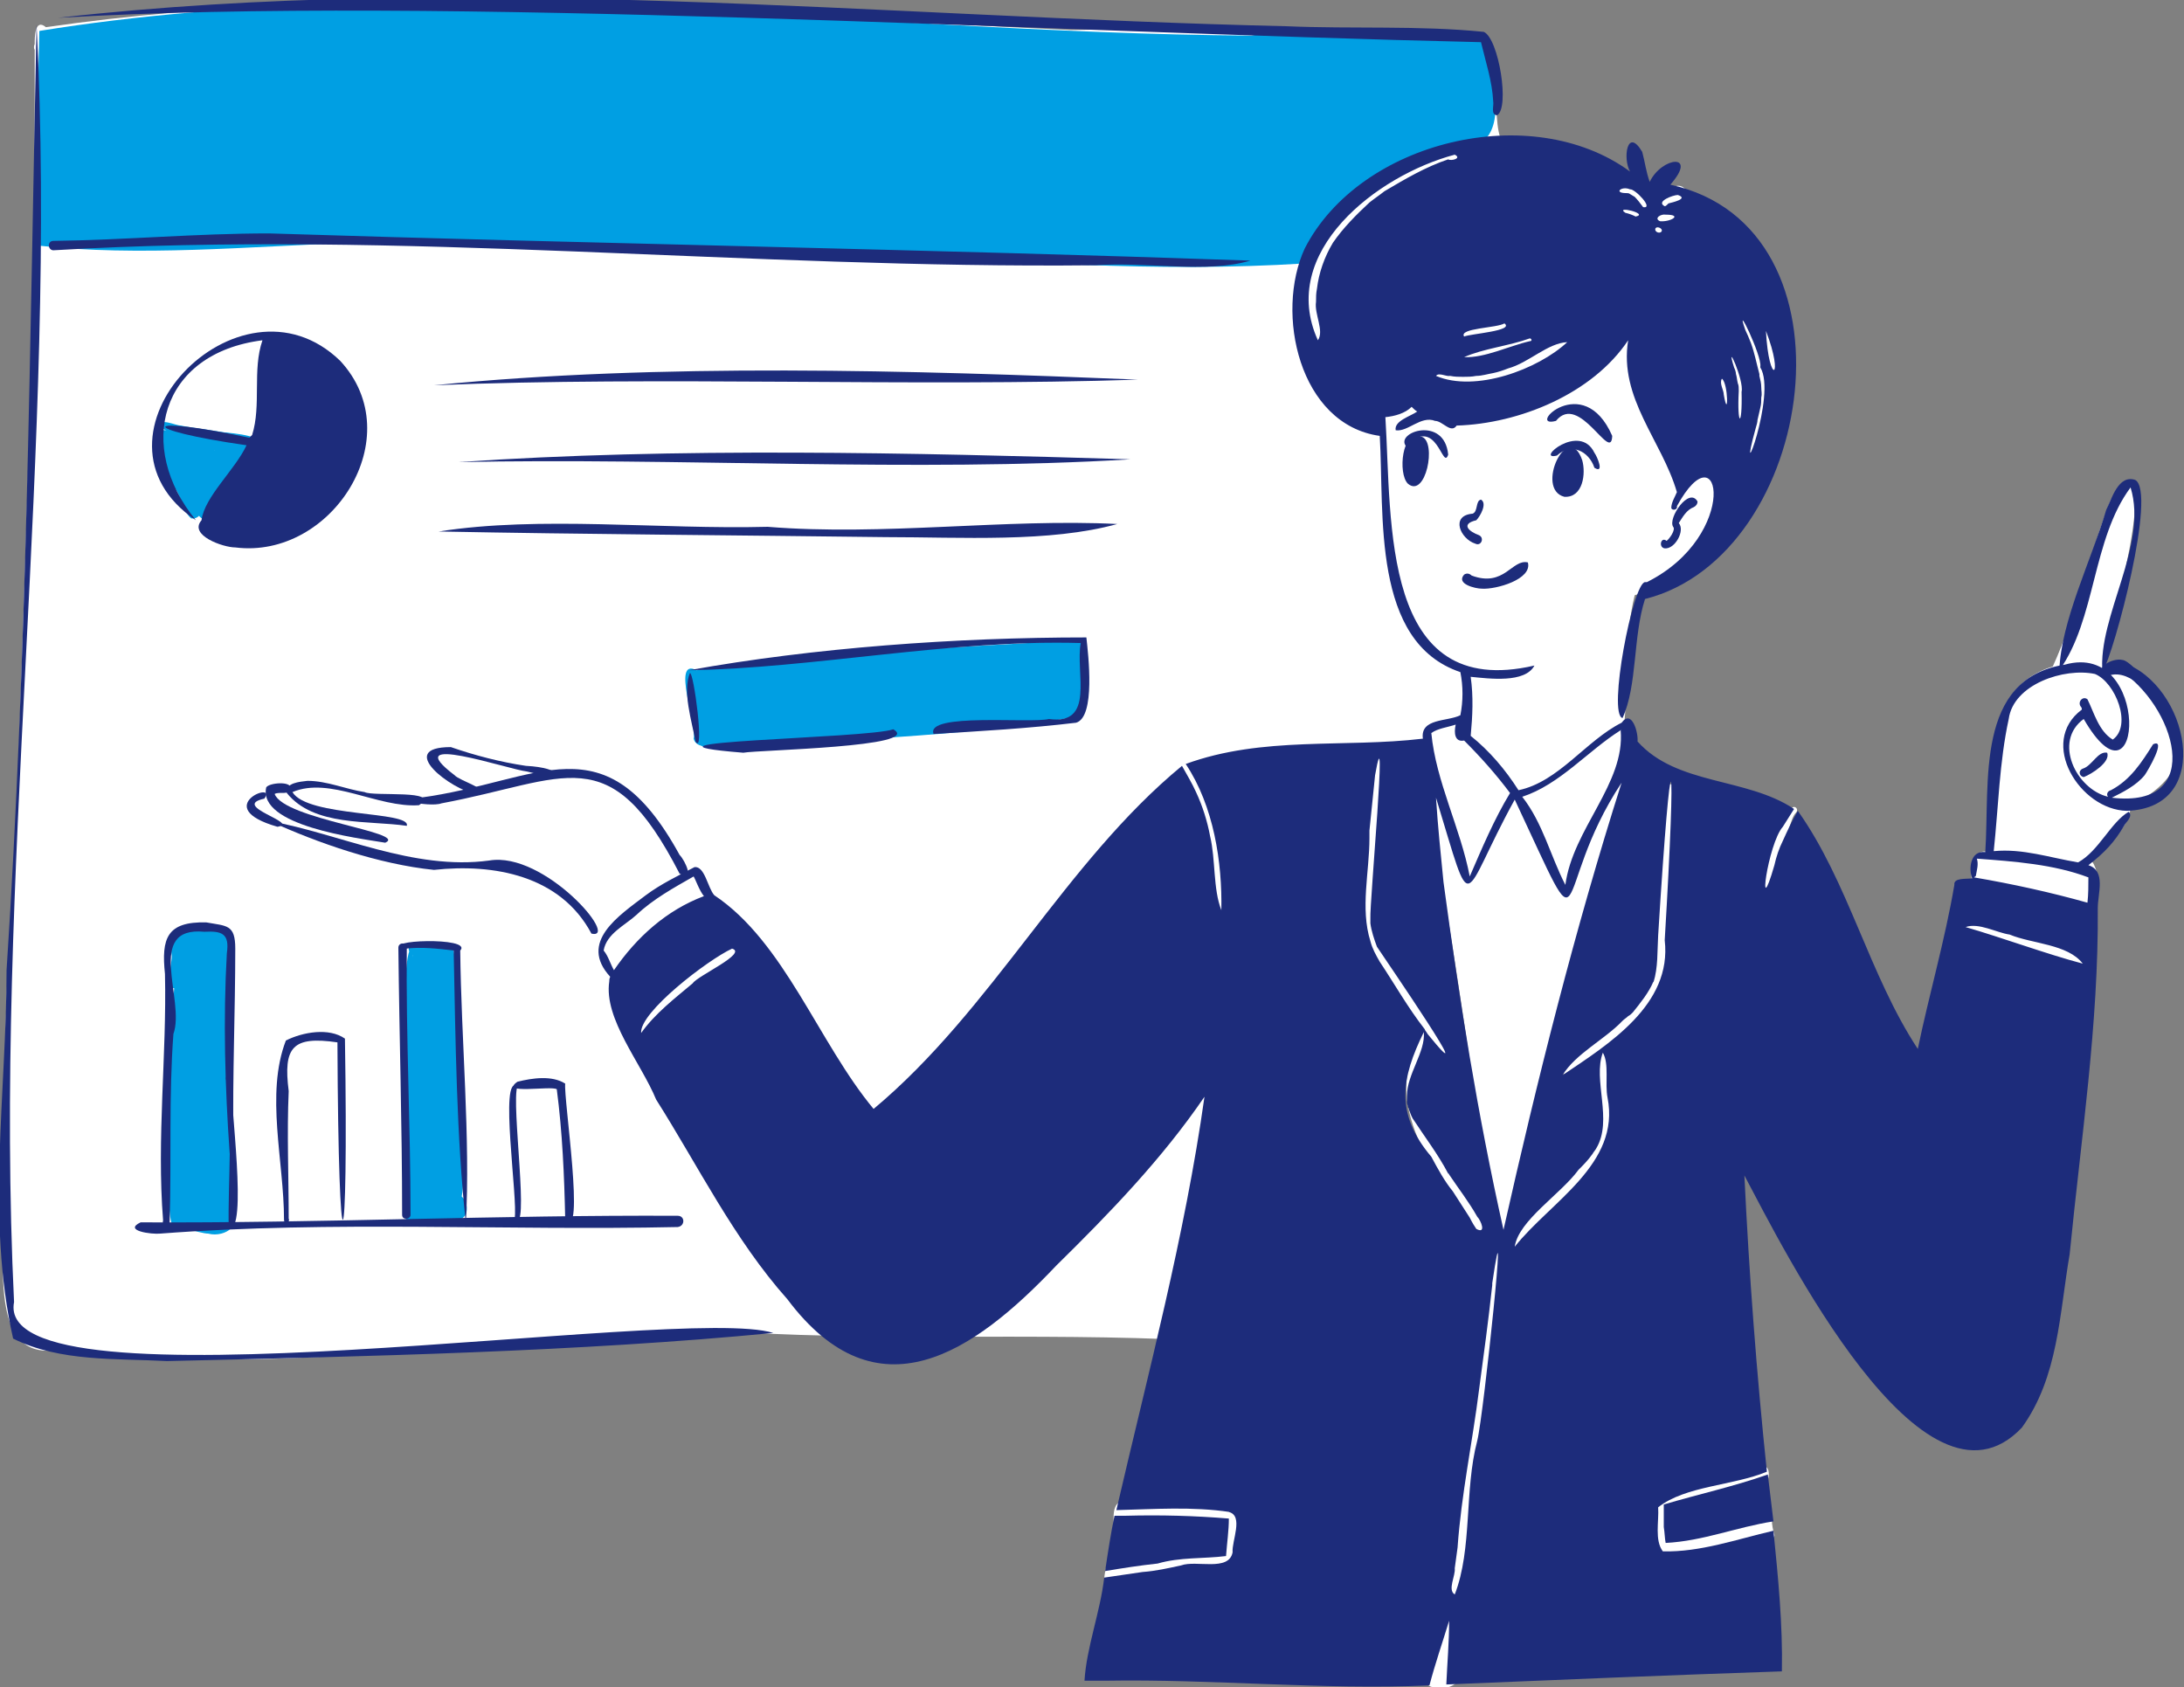<svg xmlns="http://www.w3.org/2000/svg" xmlns:xlink="http://www.w3.org/1999/xlink" id="Layer_1" x="0px" y="0px" viewBox="0 0 233 180" style="enable-background:new 0 0 233 180;" xml:space="preserve"><rect x="0" y="0" width="233" height="180" fill="#808080" stroke="none"/><style type="text/css">	.st0{fill:#FFFFFF;}	.st1{fill:#009FE3;}	.st2{fill:#1D2C7B;}</style><g>	<g>		<path class="st0" d="M230.6,75.3c3.5,4.9,1.6,8.1-3.3,10.7c-0.1,2.7-2.8,3.8-4.3,5.7c1.2,1,1.4,6.1-1,5.2    c-3.3-1.2-7.1-1.6-10.6-2.7c-1.5,2.2-1.6-4.1,0.7-3.3c0.8-6.8-1.5-17.2,6.9-19.8c2.6-5.7,3.9-12,6.2-17.8    c6.1-7.5-0.5,15.6-0.9,17.5C227.2,71.3,229,73,230.6,75.3L230.6,75.3z"></path>		<path class="st0" d="M185,31.5c6,11.7,2.5,27.7-10.6,32c-1.1,4.4-0.7,9.1-1.1,13.6c0,1.8,1.2,3.2,1.5,4.9c0.1,1,1,3.4-0.2,3.8    c-0.8,0.2-1.2-0.7-1.4-1.3c-18.2,58.1-8.7,70.9-20.8,1c-0.5,0.7-1.2,1.3-1.7,2c-2.2,17.6,0.3,37.2-7.7,53.4    c-4.1,2.8-10.4,1.7-15.3,2.1c-17.4-0.9-34.8,0.2-52.1-1.1c-22.7,0.3-45.9,5.4-68.5,1.9c-9.4,2.5-6-11.5-6.9-17    c0.4-11.4,0.2-22.8,1.4-34.1c0.9-29,2.2-58.2,2.1-87.4c-0.1-0.1-0.1-0.4,0-0.6c0-0.7,0-2.8,1.2-1.8c35.8-5.2,73.2-1.3,109.3,0.3    c14.4-0.3,28.7,1,43,1.3c3.6-0.5,1.6,8.3,3.1,10.7C169,20.1,180.5,21.1,185,31.5L185,31.5z"></path>		<path class="st0" d="M153.5,180c-1.7,0.3-2.5-1.9-0.7-2.4c2.5-14.5,3.3-29.4,6.1-43.8c-0.1-0.8,1.1-1.1,1.4-0.3    c-0.7,12.8-2.1,26.1-4.5,38.4c-0.7,1.8-0.4,3.9-0.8,5.7C157.2,178.2,155.1,180.5,153.5,180L153.5,180z"></path>		<path class="st0" d="M187.1,161.5c-0.1,0.4-0.1,0.7-0.2,1.1c0.1,0,0.2-0.1,0.3-0.1c0-0.6-0.1-1.2-0.1-1.7    C187.2,161,187.2,161.3,187.1,161.5L187.1,161.5z M178.9,163.8c1.7,0,3.3-0.5,5-0.5c-0.1-0.2-0.1-0.4-0.1-0.6    c-0.6,0.5-1.4-0.1-1.4-0.8c-0.2,0.7-1.1,1.4-1.7,0.7c-0.2,0.9-1.6,1.2-1.9,0.2c-0.2,0.4-0.4,1-1,1    C178.2,163.9,178.5,163.9,178.9,163.8L178.9,163.8z M175.8,167.1c-1.1-0.7-0.2-11.5,2.2-10.3c0.5-0.3,1.2-0.1,1.3,0.5    c0.3-0.4,0.9-0.4,1.3-0.1c0.1-1,1.5-1.9,1.9-0.6c0.3-0.2,0.8-0.3,1.2,0c0.1-0.5,0.4-0.9,0.9-1c0.2-0.6,0.9-0.9,1.4-0.6    c1.6-4.7,3.4,7.1,3,8.4c-2.6,3.1-7.8,2.5-11.5,2.5C177.9,166.9,176.7,167.7,175.8,167.1L175.8,167.1z"></path>		<path class="st0" d="M188,158c-0.2-0.2-0.2-0.6-0.2-0.8c-0.3-0.4,0.2-1,0.6-0.7C188.9,156.7,188.8,158.5,188,158z"></path>		<path class="st0" d="M188.4,163.8c0-0.5-0.1-1.5,0.3-1.8c0.4,0.3,0.4,1.2,0.6,1.7C189.4,164.2,188.6,164.3,188.4,163.8    L188.4,163.8z"></path>		<path class="st0" d="M119.9,170.4c0-0.3-0.1-0.7-0.1-1c-0.3,0-0.6-0.1-0.7-0.3c-2.6,1.4-0.5-3.5-0.4-4.5c0.5-1.4-0.6-4.1,1.1-4.5    c-0.2-1.2,1.1-2.5,1.8-1c0.1,1-0.1,2.1-0.3,3.1c0.1-1,1.6-5.3,1.9-2.2c0.2,0,0.4,0,0.5,0.2c0-1,1.2-1.5,1.3-0.3    c0.1-0.6,0.9-0.9,1.3-0.4c0.1-0.1,0.4-0.2,0.6-0.1c0.3-0.3,0.8-0.1,1,0.2c0.1-0.5,0.7-1.4,1.1-0.6c0.7-0.5,1.1,0.3,1,0.9    c0.7,0.7,0.1,2,0,2.8c-0.3,1.2-0.6,6.5-2.7,4.7c-0.1,0-0.1,0-0.2,0c-0.2,0.3-0.7,0.3-1,0.1c-0.2,0.1-0.4,0.1-0.6,0    c0,0.6-0.6,1.1-1.1,0.7c-0.3,0.5-1,0.4-1.3,0c-0.1,0.1-0.3,0.2-0.5,0.2c0,0.7-0.1,1.7-1,1.5C121.8,171.2,120.1,171.7,119.9,170.4z    "></path>		<path class="st0" d="M129.7,168.5c-0.9-2.2-0.3-5.3-0.1-7.8c-0.3-0.6,0.5-1.3,1-0.8c0.5-1,1.4,0.1,1,0.8c0,0,0.1,0,0.1,0.1    c1.8-0.3,0.6,3.3,0.9,4.4c-0.2,0.8,0.1,3.8-1.3,3c-0.4,0.5-1.1,0.1-1-0.5c-0.1,0-0.1,0-0.2-0.1C130.1,168,130.2,168.5,129.7,168.5    L129.7,168.5z"></path>		<path class="st0" d="M125,168.1c-2.8-2.3,4.9-4.4,6.3-5.5c-0.9-3.1-7.4-1.8-9.4-0.3c-2.2,1.5-0.4-4.1,0.4-1.6c0,0.1,0,0.1,0,0.2    c2.6-1.8,10-2.2,9.5,2.2c-1.7,1.8-4.5,2.2-6.2,3.9c2.3,0.1,4.2-1.8,6.3-2.6C135,165,125.8,168.9,125,168.1L125,168.1z"></path>		<path class="st0" d="M161.4,133.5c-1.1-0.7,0.1-1.7,0.6-2.4c7.6-8.7,8.5-6.1,8.6-18.7c-0.5-0.6,0.6-1.2,0.9-0.4    c0.2,3,0.2,6.2,0.4,9.2c0.2,4.2-4.8,6.1-7.1,8.9C163.6,131,163.1,134,161.4,133.5L161.4,133.5z"></path>		<path class="st0" d="M157.4,131.7c-4.1-6.6-10.4-13.7-5.7-21.5c0.6-0.6,1.4,0.4,0.7,0.9c-0.3,2.2-1.9,4.5-1.3,6.6    C150.9,119.7,163.1,134.2,157.4,131.7L157.4,131.7z"></path>		<path class="st0" d="M166.8,114.6c-0.7-0.7,0.7-1.2,1.1-1.7c2.1-1.8,4.1-3.7,6-5.6c0.7-0.9,3.4-3.1,3-0.5    C174.1,109.9,170.6,113.3,166.8,114.6z"></path>		<path class="st0" d="M171.2,111.4c-0.6-2.2,3.1-4.2,3.9-6.3c2.2-2.1,0.6-23.4,3.5-21.3c0,0,0,0,0,0c-0.7,8.5,2,19-4.3,25.9    C173.5,110.4,172.3,112.3,171.2,111.4z"></path>		<path class="st0" d="M154.2,113.4c-3.1-1.7-4.1-6.3-6.6-8.9c-3.8-5.9-2.9-5.8-2-12.3c0.9-3.7-0.4-8.9,1.4-12    c1.4,4.2-0.7,11.5-0.8,16.5c-0.6,4.9,4.5,7.9,6.3,12.1C153.7,109.2,156.2,113,154.2,113.4L154.2,113.4z"></path>		<path class="st0" d="M187.4,95.7c0.5-3,1.3-7.8,3.9-9.6c0.3-0.1,0.6,0.3,0.3,0.6C190.2,88,190,98.7,187.4,95.7z"></path>		<path class="st0" d="M221,103.6c-3.6-1.7-7.5-2.6-11.1-4.1c-2.3-2.9,10.9,0.8,11.7,2c2-0.6,2.8,2.5,0.5,2.1    C221.7,103.8,221.3,103.8,221,103.6z"></path>		<path class="st0" d="M176.4,26c-0.8-0.7,0-1.9,0.1-2.8c-0.5,0.9-1.5,2.9-2.4,1.3c-0.2,0-0.5-0.2-0.6-0.3c-2,0.5-0.8-2.5-1.1-3.5    c-0.8-0.7,0.2-1.9,1-1.1c0.4-0.8,1.5-0.5,1.6,0.3c0.5-0.1,1.1,0.3,1.2,0.8c0.5-0.7,1.4-1.1,2.1-0.4c0.6-1,1.9-0.3,1.7,0.8    c1.7,0.2-1.2,5.9-2.2,4.7C177.4,26.2,176.8,26.3,176.4,26L176.4,26z"></path>		<path class="st0" d="M160,38.3c-0.8,0.2-1.6,0.4-2.4,0.7c0.9-0.1,1.8-0.4,2.7-0.7l0,0c0.5-0.2,0.9-0.4,1.4-0.6    C161.1,38,160.6,38.2,160,38.3z M157.5,41c-1.4-0.2-2.4-0.1-3.7-0.1c-1.5-0.6-0.3-2.4,1-1.9c-0.5-1.3,1.5-1.7,2.3-2.3    c-1,0.8-4.7,2-3-0.5c1.3-0.6,3.9-3.2,5-2.1c2-1.3,6-0.9,2.8,1.6c1.6-0.2,6.3-3.3,6.7-0.8C171.3,38.1,159.8,41.5,157.5,41L157.5,41    z"></path>		<path class="st0" d="M185.1,46.5c-0.9-0.6-0.3-1.9-0.5-2.8c-2.3,4.3-2.5-8.5-0.7-5.7C185.5,30.6,189,48.6,185.1,46.5z"></path>		<path class="st0" d="M186.3,49.5c-0.3-0.2-0.4-0.5-0.4-0.8h0c1.3-4.8,2.3-10.8-0.9-14.7c0.5-1.1,2.5,0.6,2.8,1.3    c-0.7-1.2,0.2-2.8,1.4-1.5c1.4,1.2,0.7,3.3,1.2,4.9c1,0.6,0.2,2.9-0.9,2.7C189.8,43.2,188.7,50.5,186.3,49.5L186.3,49.5z"></path>		<path class="st0" d="M186.4,50c-1.3-0.5-0.4-2.3-0.7-3.4c-1,0.2-0.9-1.1-1.1-1.7c-0.4,0.1-0.8-0.1-1-0.5c-1.5-0.6-1-7.4,1-4.9    c-0.1-0.7-0.5-2.5,0.8-2c1,1.8,0.7,4.4,1.3,6.5c0.1-1.2,0.2-2.3,0.1-3.5c0,0,0,0.1,0,0.1c-0.2-1.9-0.3-3.9-1.3-5.7    c-0.7-0.2-0.3-1.3,0.4-0.9C188.8,36.6,190.1,48.6,186.4,50L186.4,50z"></path>		<path class="st1" d="M158.9,6.9c3.1,13-5.5,7.1-13.5,13.5c-2.4,1.4-4.9,3.2-5.4,6.2c-0.1,0.6-0.3,1.2-0.8,1.5    c-15.7,1-31.7-0.2-47.5-1.2c-17.8,1.2-36.1-0.9-54.1-1c-11,0.4-22.9,1.5-33.5,0.3C4,26.1,3.9,26,3.9,25.8C4,18.5,4,10.6,4.2,3.3    c42.2-6.8,86.4,0.2,129.3,0.5c7.6-1.5,15.5,0.3,23.2-0.1C158.8,3.3,158.6,5.5,158.9,6.9L158.9,6.9z"></path>		<path class="st1" d="M23,49.7c0.6-0.4,1.1-0.9,1.6-1.5c-0.6,0-1.2-0.1-1.7-0.2C23,48.6,23,49.2,23,49.7z M20.4,55.3    c-0.8-0.6-1-2.3-1.8-3.3c-0.8-1.3-4-6.4-0.8-6.1c1.5,0.2,11.7-0.3,10.1,2.2c-2.3,0.7-4,2.7-5.5,4.7C21.9,53.6,21.6,55.5,20.4,55.3    L20.4,55.3z"></path>		<path class="st1" d="M21.4,55.2c-0.8-0.6,0.4-1.9,0.7-2.6c-2.1,0.7-1.1-1.8,0-2.4c-3.2-0.5,0.8-2.5,2.1-2.5    c-2.4-0.6-5.3-0.9-7.2-2.2c0-1,1.7-0.1,2.3-0.1c2.1,0.5,13.5,1.4,6.5,3.3c0,0.2-0.2,0.3-0.4,0.4c0.3,0.2,0.2,0.7-0.1,0.9    c1.4,0.7-2.1,4.4-2.7,5.1C22.2,55.4,21.7,55.5,21.4,55.2L21.4,55.2z"></path>		<path class="st1" d="M18.6,131c-2-0.5,0.7-46.1,1.2-26.1c-0.5,8.1,0.1,16.3-0.3,24.4C19.4,130,19.6,131.1,18.6,131L18.6,131z"></path>		<path class="st1" d="M22.3,104.4c0.7,0.1,0.6,0.9,0.6,1.5c0.2-1.8,0.2-3.5,0.3-5.3c-1.1-0.5-2.6-0.1-3.6,0.5    c-0.2,0.6,0,1.4-0.2,2.1c0.6-0.4,1.2,0.3,1,0.9c0.4-0.7,1.5-0.4,1.4,0.5C22,104.4,22.2,104.4,22.3,104.4L22.3,104.4z M22.9,129.8    c-0.8-3.2-1.2-6.4-1.4-9.7c-0.5-0.4-0.5-1.2-0.6-1.8c0,0.4,0.2,1.1-0.4,1.2c-1-0.2-0.5-1.9-0.8-2.8c-2.2,0.3-0.2-9.4-0.6-11.4    c-1.9,0.8-0.6-2.6-0.8-3.5c-0.5-2.9,5.2-4.4,6.4-1.7c0.1,7.1-0.8,14.2-0.1,21.3C24.4,123,25.9,132.1,22.9,129.8z"></path>		<path class="st1" d="M22,107.9c0-0.8,0.1-1.7,0.1-2.5c-0.2,0.1-0.4,0-0.6-0.1c-0.2,0.2-0.4,0.2-0.6,0.1c-1,3.5-2-0.5-1.6-2.1    c0-1.2-0.5-5.6,1.6-3.5c0.4-0.1,0.8,0,0.9,0.3c0.4-0.1,0.7,0.1,0.9,0.4c1.9-2.9,1.5,2.6,1.3,3.7C24.1,105.6,23.9,111.1,22,107.9    L22,107.9z"></path>		<path class="st1" d="M22,101.5c-0.4-0.3-0.8-0.9-0.3-1.3c-0.3-1.4,1.5-1.6,1.8-0.3c1.4,0.7,0.6,2-0.7,1.3    C22.8,101.6,22.3,101.7,22,101.5L22,101.5z"></path>		<path class="st1" d="M22.2,131.6c-0.8,0-4.5-1-3.2-2.2c0.2-1.2-0.1-18,1.2-12.8c1.1-1.1,1.7,0.8,1.6,1.7c1.3,0.2,0.5,6.6,0.5,7.9    c0.8,0.7,0.7,2.1,1.5,2.9C26.3,130.4,24.1,132.1,22.2,131.6L22.2,131.6z"></path>		<path class="st1" d="M43.3,130.2c-1.4-35.1,2-41.2,1.4-1.2c0.7-0.2,1.5,0.4,2-0.2c0.5-0.5,1.4,0.3,1,0.9c-0.5,1.2-1.8,0.9-2.8,0.9    C44.3,130.7,43.6,130.8,43.3,130.2L43.3,130.2z"></path>		<path class="st1" d="M48,129.6c-1.6-0.7-0.8-3.4-1.2-4.9c-0.9,0.1-0.8-1.3-1-1.9c-2.1,5.9-3.5-22.2-0.6-16.2    c0.3-0.4,1-0.2,1.1,0.2c1.6-0.6,1,1.9,1.2,2.8c0-2.5-0.4-5-0.3-7.5c-1.1-0.5-3.2,0.7-3.6-0.8c0-0.4,0.4-0.7,0.8-0.7    c1.3,0.1,3.1-0.5,4,0.8c0.8,4.8,0.7,9.7,0.6,14.6C48.5,118.9,50.8,128.9,48,129.6L48,129.6z"></path>		<path class="st1" d="M46.6,111.5c-0.1-0.7-0.1-1.4,0-2.1c-0.5-0.1-0.7-0.5-0.7-1c-0.4,0-0.6-0.4-0.7-0.7c-1.9,0.6-1.1-2.4-1.2-3.4    c0.2-1-0.6-3.6,1.1-2.9c0.4-0.2,0.9-0.1,1.1,0.3c0.3-0.1,0.7,0,0.9,0.2C49.6,99.3,48.2,114.9,46.6,111.5L46.6,111.5z"></path>		<path class="st1" d="M47.1,113.4c0-3.8-0.3-8,0.7-11.6C49.1,100.6,48.9,117.6,47.1,113.4z"></path>		<path class="st1" d="M45.1,130.5c-1.4-1-0.6-5.2-0.7-6.9c-0.4-1.1,0.4-2.9,1.5-1.5c0.2-0.1,0.4-0.1,0.6,0.1c2-0.8,1.3,5.3,1.5,6.6    h0c-0.1,0.3-0.4,0.5-0.7,0.6c-0.2,0.6-0.9,1.1-1.4,0.6C45.8,130.3,45.5,130.6,45.1,130.5L45.1,130.5z"></path>		<path class="st1" d="M48.4,130.2c-0.8-0.2-1.6-0.3-2.4-0.7c-0.8-0.6,0.2-1.8,0.9-1.1c0.5,0.1,0.9,0.2,1.4,0.2    C48.9,125.5,51.3,130.2,48.4,130.2z"></path>		<path class="st1" d="M115.7,69.4c-0.4,1.7,1.1,6.9-1.1,7.1c-12.4,2.2-25.6,2.4-38.4,3.3c-0.7-0.1-2-0.1-2.2-1    c0.4-1.4-2.4-8.7,0.3-7.3c13.4-1.8,27-2.4,40.5-3.2c0.5-0.1,0.7,0.4,0.6,0.8C115.6,69.2,115.7,69.3,115.7,69.4L115.7,69.4z"></path>		<path class="st2" d="M181.1,53.5c0,0.3-0.2,0.5-0.4,0.6c-0.8,0.3-1.2,1.1-1.6,1.7c0.7,0.8-0.4,2.8-1.5,2.7    c-0.7-0.1-0.4-1.3,0.2-0.8c0.3-0.2,1-1.2,0.7-1.5C177.9,55.3,180.2,51.9,181.1,53.5z"></path>		<path class="st2" d="M172,46.5c-0.1,3-3.5-4.7-6-1.6C162.7,45.8,168.9,39.4,172,46.5L172,46.5z"></path>		<path class="st2" d="M170.1,48.3c0.3,0.4,1.1,2.3,0,1.6c-0.6-1.8-2.5-2.7-4-1.3C163.7,49.2,168.5,45,170.1,48.3L170.1,48.3z"></path>		<path class="st2" d="M168.8,49.1c0.4,1.4,0.1,4-1.9,3.9C163.7,52.2,167.3,44.7,168.8,49.1L168.8,49.1z"></path>		<path class="st2" d="M154.5,48.5c-0.6,1.8-1.2-4.3-4.5-0.9C148.8,46.1,154.1,44.3,154.5,48.5L154.5,48.5z"></path>		<path class="st2" d="M151.7,46.6c1.6,0.6,0.4,6.6-1.5,5c-1.1-1.1-0.6-5.8,1.3-5C151.6,46.6,151.7,46.6,151.7,46.6L151.7,46.6z"></path>		<path class="st2" d="M158,53.3c0.7,0.4-0.1,1.8-0.5,2.2c-1.7,0.4-0.8,1.2,0.3,1.6c0.6,0.3,0.2,1.2-0.4,0.9c-1.6-0.5-2.7-3-0.3-3.2    C157.7,54.6,157.4,53.4,158,53.3z"></path>		<path class="st2" d="M163,60c0.5,1.8-3.4,2.9-4.9,2.8c-0.7,0-2.8-0.5-1.9-1.5c0.3-0.2,0.6-0.1,0.8,0.1    C160.5,62.7,161.3,59.6,163,60L163,60z"></path>		<path class="st2" d="M224.8,80.3c0.4,1-1.7,2.3-2.5,2.6c-0.5-0.1-0.6-0.7-0.1-0.9C223.2,81.7,223.8,80.1,224.8,80.3L224.8,80.3z"></path>		<path class="st2" d="M179,20.8c-0.5,0-2.4,0.7-1.4,1.2c0.1,0,0.2-0.1,0.3-0.2l0.1-0.1h0C178.4,21.6,180.2,21.2,179,20.8z     M175.3,22.1c1.2,0.2-0.9-2-1.4-1.9c-0.9-0.4-1.8,0.4-0.4,0.4h0c0.1,0,0.3,0,0.4,0.1c0,0,0,0,0,0c0.2,0.1,0.3,0.2,0.5,0.3h0    C174.7,21.3,175,21.7,175.3,22.1L175.3,22.1z M174.5,23.1c1.5-0.3-2.3-1.2-1.1-0.4h0C173.8,22.8,174.1,22.9,174.5,23.1L174.5,23.1    L174.5,23.1L174.5,23.1z M177.7,22.9c-0.5-0.1-1.3,0.4-0.6,0.7C178.2,23.7,179.6,22.9,177.7,22.9L177.7,22.9z M176.6,24.4    c-0.1,0.4,0.6,0.6,0.7,0.2C177.3,24.3,176.7,24.1,176.6,24.4z M160.5,34.5c-0.8,0.5-4.9,0.5-4.3,1.4    C156.9,35.6,161.6,35.3,160.5,34.5L160.5,34.5z M155.2,16.5c-8.3,2.2-18.9,10.4-14.6,19.8c0.7-1-0.4-2.8-0.2-4.1v0    c0-0.5,0-0.9,0.1-1.4c0,0,0,0,0,0c0.2-1.7,0.8-3.4,1.7-4.9c0,0,0,0,0,0c1.1-1.6,2.5-3,3.9-4.3c0,0,0,0,0,0    c0.5-0.4,1.1-0.8,1.6-1.2h0c2.2-1.3,4.4-2.6,6.8-3.4h0c0,0,0,0,0,0h0C154.8,17.2,156,16.9,155.2,16.5L155.2,16.5z M163.2,36.1    c-2.2,0.8-5,1.1-7,2c2.2,0.1,4.8-1.2,7-1.7C163.5,36.4,163.4,36.1,163.2,36.1L163.2,36.1z M188.4,35.3    C188.7,41.2,190.4,40.5,188.4,35.3L188.4,35.3z M153.2,40.1c4.2,1.8,10.9-0.7,14-3.6c-2.1,0.1-4.1,2.2-6.3,2.8c0,0,0,0,0,0    c-0.5,0.2-1.1,0.4-1.6,0.5h0c-0.6,0.1-1.2,0.3-1.8,0.3h0c-0.5,0.1-1,0.1-1.4,0.1h0c-0.5,0-0.9,0-1.4-0.1h0    C154.3,40.2,153.5,39.7,153.2,40.1L153.2,40.1z M183.9,42.1c0.5,2.9,0.5-1.2-0.2-1.7C183.4,40.9,183.9,41.6,183.9,42.1L183.9,42.1    z M185.5,41.7c-0.2,3.8,0.4,4,0.3,0.1c0.3-1.2-1.8-5.8-0.8-2.6v0c0.1,0.2,0.2,0.5,0.2,0.7v0c0.1,0.3,0.1,0.6,0.2,1c0,0,0,0,0,0    C185.5,41.1,185.5,41.4,185.5,41.7L185.5,41.7z M187.3,45.7c-2.1,7.6,2.3-3.6,0.5-6.5v0c0,0,0,0,0-0.1c0,0,0,0,0,0    c0.2-1.1-2.8-7.3-1.6-3.9c0,0,0,0,0,0c0.2,0.4,0.4,0.9,0.6,1.4c0,0,0,0,0,0c0.4,1.1,0.6,2.2,0.9,3.3v0c0,0.1,0,0.1,0,0.2v0    c0.1,0.4,0.2,0.8,0.2,1.2v0c0,0.4,0.1,0.7,0,1.1v0c0,0.4,0,0.7-0.1,1.1c0,0,0,0,0,0c-0.1,0.4-0.2,0.9-0.3,1.3v0    C187.5,45,187.4,45.4,187.3,45.7z M152.7,78.2c0.5,5.2,3.1,10.1,4.1,15.3c1.3-3,2.6-6.1,4.3-8.9c-1.5-2-3.1-3.8-4.9-5.6    c-1,0.2-1.1-0.8-0.9-1.7C154.4,77.6,153.4,77.7,152.7,78.2L152.7,78.2z M172.9,77.9c-3.5,2.2-6.5,5.8-10.5,7.1    c2.2,2.8,3,6.3,4.6,9.4C167.8,88.4,173.4,83.6,172.9,77.9C173,77.8,172.9,77.8,172.9,77.9L172.9,77.9z M210.8,93.4    c0,0.1-0.1,0.1-0.2,0.2c4.1,0.7,8.2,1.6,12.1,2.7c0.1-0.9,0.1-1.8,0.1-2.7c-3.7-1.4-7.9-1.7-11.9-2    C211.1,92.2,210.9,92.8,210.8,93.4L210.8,93.4z M209.7,98.9c3.8,1.1,8.7,2.9,12.5,3.9c-1.6-2.1-5.4-2.1-7.8-3.1c0,0,0,0,0,0    C213,99.5,211.1,98.4,209.7,98.9L209.7,98.9z M67.9,97.6c-1.2,1.1-3.2,2-3.5,3.8c0.5,0.6,0.7,1.4,1.1,2.1c2.4-3.5,5.6-6.4,9.6-7.9    c-0.5-0.6-0.9-1.8-1.1-2.1C71.9,94.7,69.7,95.9,67.9,97.6L67.9,97.6z M78.1,101.2c-2.6,1.2-9.9,6.8-9.7,9c1.5-2.1,3.6-3.7,5.5-5.3    c0,0,0,0,0,0C74.4,104.1,79.8,101.7,78.1,101.2L78.1,101.2z M152.3,110.3c6.1,7.5-4.4-7.8-5.4-9.3c0,0,0,0,0,0l0,0    c-0.3-0.8-0.6-1.7-0.7-2.5c0,0,0,0,0,0c0-0.2,0-0.3,0-0.5c0,0,0,0,0,0c-0.1-1.6,1.9-23.3,0.5-15.3c0,0,0,0,0,0    c-0.2,2-0.4,4-0.6,5.9v0c0,0.1,0,0.1,0,0.2v0c0,0.1,0,0.1,0,0.2v0c0,0.1,0,0.3,0,0.4c0,0,0,0,0,0c0,3.6-1,7.5,0.1,11c0,0,0,0,0,0    c0.2,0.8,0.6,1.5,1,2.2c0,0,0,0,0,0c1.6,2.4,3,4.9,4.8,7.2h0C152,109.9,152.2,110.1,152.3,110.3z M173.1,108.9    c-1.9,2-5,3.5-6.4,5.8c4.9-3.3,11.7-7.5,10.9-14.4v0c1.3-21.7,0.7-23.2-0.7-0.5v0c-0.1,1.7,0,3.4-0.5,5l0-0.1    c-0.5,1.2-1.4,2.3-2.2,3.3c0,0,0,0,0,0c-0.2,0.2-0.3,0.3-0.5,0.4c0,0,0,0,0,0C173.5,108.6,173.3,108.7,173.1,108.9L173.1,108.9z     M154,94.1c1.7,12.6,3.6,24.6,6.4,37.1c3.6-16,7.6-32,12.6-47.7c-7.8,11.8-3.1,19.5-11.4,1.8c-5.9,10.7-4.3,13.2-8.4-0.2    C153.4,88.2,153.7,91.1,154,94.1L154,94.1z M157.5,131.1c1.1,0.6,0.5-0.9,0.1-1.3h0c0,0,0,0,0,0c0,0,0,0,0,0c-0.9-1.6-2-3-3-4.5    c0,0,0,0,0,0c0,0,0-0.1-0.1-0.1v0c-1.1-2.1-2.5-3.9-3.8-5.9l0,0c-0.1-0.2-0.2-0.4-0.3-0.7l0,0c-0.1-0.2-0.1-0.4-0.2-0.5    c0,0,0,0,0,0c0-0.2-0.1-0.3-0.1-0.5c0,0,0,0,0,0c0-0.2,0-0.4,0-0.7v0c0-2.3,2-4.7,1.8-6.8c-2.4,4.9-3.1,8.7,0.8,13.3    c0.7,1.3,1.4,2.6,2.3,3.7c0,0,0,0,0,0c0.6,0.9,1.2,1.9,1.8,2.8c0,0,0,0,0,0C157.1,130.5,157.3,130.8,157.5,131.1L157.5,131.1z     M168.4,124.8c-1.9,2.6-6.4,5.4-6.8,8.2c3.8-4.8,11.3-8.8,9.9-15.9c0,0,0,0,0,0c-0.3-1.5,0.2-3.6-0.5-4.8    c-1.1,2.9,1.1,7.2-0.7,10.2h0c0,0,0,0,0,0c-0.1,0.2-0.3,0.4-0.4,0.6c0,0,0,0,0,0C169.4,123.8,168.9,124.3,168.4,124.8L168.4,124.8    z M155.2,167.3c0.1,0.8-0.8,2.3,0,2.8c1.9-4.9,1-11.1,2.4-16.4c0.7-2.8,3.4-29,1.6-16.8c0,0,0,0,0,0c0,0,0,0.1,0,0.1v0    c0,0,0,0.1,0,0.1c0,0,0,0,0,0c-0.4,3.7-0.9,7.4-1.4,11.1v0c-0.7,5.6-1.9,11.2-2.3,16.9v-0.1c0,0,0,0.1,0,0.1c0,0,0,0,0,0    C155.4,165.8,155.3,166.5,155.2,167.3z M117.9,179.3c-0.7,0-1.5,0-2.2,0c0.2-3.5,1.7-7.4,2.1-11c1.4-0.2,2.7-0.4,4.1-0.6h0    c1.4-0.1,2.7-0.4,4.1-0.7c0,0,0,0,0,0c1.6-0.6,5.1,0.7,5.5-1.4c-0.1-1.2,1.2-3.9-0.4-4.3h0.1c-4-0.6-8.1-0.3-12.1-0.2    c3.4-14.7,7.3-29.2,9.4-44.1c-4.5,6.6-10.1,12.4-15.8,18c-8.8,9.3-19.1,16.4-28.7,3.6c-5.7-6.4-9.5-14.2-14-21.3    c-1.6-3.9-5.6-8.6-5-12.6c0-0.1,0-0.3,0.1-0.5c-3.4-3.7,0.9-6.5,3.8-8.7c1.6-1.2,3.5-2.1,5.2-3c1.1-0.1,1.4,2.2,2.1,3    c7.5,5,11.1,15.7,17,22.8c12.7-10.6,20.4-26.3,32.9-36.6c0.5,0.9,1.1,1.9,1.5,2.8c0,0,0,0,0,0c0.7,1.5,1.2,3.1,1.5,4.7v0    c0.6,2.5,0.3,5.6,1.2,7.9c0.1-5.1-0.8-11.1-3.8-15.6c8.2-3,16.9-1.7,25.3-2.7c-0.3-2.2,2.6-1.8,4-2.5c0.3-1.5,0.3-3.1,0-4.6    c-9.5-3.2-8.1-16.8-8.6-25.2c-8.6-1.2-11.2-13.1-8-20c5.9-11.5,24.2-15.9,34.7-8.2c-0.8-1.4-0.3-4.8,1.3-2.1    c0.3,1.1,0.4,2.1,0.8,3.2c1.3-2.7,5.2-3.1,2.2,0.3c20.7,4.5,15.6,39.6-2.7,44.2c-1.3,4-0.8,9.2-2.4,12.7    c-1.6-0.4,1.1-14.4,2.4-14.5c0,0,0.1,0,0.2,0c10-5,7.9-16.7,3.2-8.1c0.1,0.4-0.5,0.5-0.6,0.2c0-0.6,0.4-1.2,0.6-1.7    c-1.6-5.5-6.2-10-5.2-16.2c-3.8,5.7-11.6,8.9-18.3,9.1c-0.6,0.9-1.5-0.5-2.3-0.5c-1.5-0.6-2.9,1.2-4.2,1c-0.2-1,1.6-1.5,2.3-2    c-0.2-0.1-0.4-0.3-0.6-0.5c-0.7,0.7-1.8,1-2.8,1.1c0.7,11.2-0.5,30.3,15.9,26.5c-1,1.9-4.8,1.4-6.8,1.2c0.3,2.1,0.2,4.2,0,6.3    c2,1.6,3.7,3.6,5.1,5.8c4.3-0.9,7.2-5.3,11-7.2c1.1-1.5,1.8,1.1,1.7,2c4.2,4.7,11.6,3.8,16.7,7.2c-0.4,0.6-0.8,1.3-1.2,1.9    c0,0,0,0,0,0c-1.6,1.8-2.8,10.7-0.9,4.1c0,0,0,0,0,0c0.2-0.9,0.5-1.8,0.9-2.6c0,0,0,0,0,0c0.5-1.1,1-2.2,1.6-3.2    c5.4,7.6,7.6,17.5,12.8,25.4c1.2-5.8,2.9-11.6,3.9-17.5c-0.1-0.8,1.3-0.6,1.9-0.7c-0.4-1-0.2-3,1.4-2.8c0.5-7.5-1.1-18.5,8.5-20    c0,0,0,0,0,0c0,0,0,0,0,0c9.3-2.6,8.3,16.7,2,5.8c-3.3,2.4-0.8,7.5,2.6,8.3c-0.2-0.2-0.1-0.6,0.3-0.7c2.1-1.1,3.3-3,4.5-4.9    c1.5-0.7-0.6,2.9-0.9,3.3c-0.9,1.1-2.3,1.8-3.5,2.4c10.2,1.2,6.7-10,0.7-13.7c0.3-0.2,0.4-0.4,0.5-0.7c6.9,2.3,9.9,15.5,0.4,15.8    c-5-0.1-9.5-7.3-4.8-10.8c0-0.1,0-0.2-0.1-0.3c-0.4-0.5,0.2-1.2,0.7-0.8c0.7,1.4,1.2,3.4,2.7,4.3c2.1-1.5,0.3-6.1-1.9-7    c-3.3-0.7-8.7,1.1-9.2,4.8c-1,4.6-1.1,9.4-1.6,14.1c3.1-0.3,6,0.7,9,1.2c2.2-1.2,3.5-4.3,5.4-5.4c0.5,0.5-0.3,1.1-0.5,1.5    c-1,1.7-2,2.8-3.8,4.2c1.9,0.6,1,3,1,4.6c0.1,12.3-1.8,24.7-3,36.9c-1.1,6.4-1.2,13.1-5.1,18.5c-10.5,11.1-25.5-19.2-29.6-26.9    c0.5,10.5,1.3,21.1,2.4,31.6c-3.6,1.5-8.7,1.5-11.6,3.8c0.1,1.5-0.4,3.5,0.5,4.7c4,0.1,7.9-1.3,11.8-2.2c0.5,5,1,10,0.9,15    c-11.9,0.4-23.9,0.9-35.8,1.4c0.1-2.3,0.3-4.5,0.3-6.8c-0.7,2.3-1.5,4.6-2.1,6.9C140.9,180.3,129.4,179.1,117.9,179.3L117.9,179.3    z"></path>		<path class="st2" d="M141.4,27.3C141.4,27.3,141.4,27.4,141.4,27.3C141.4,27.4,141.4,27.3,141.4,27.3z"></path>		<path class="st2" d="M177.5,162.9c0-0.8,0-1.6,0-2.4c3.7-1.1,7.4-1.9,11.1-3.2c0.2,1.7,0.4,3.3,0.6,5c-3.9,0.6-7.5,2.1-11.5,2.3    C177.6,164.1,177.6,163.5,177.5,162.9L177.5,162.9z"></path>		<path class="st2" d="M118.9,161.7c0.1,0,0.3,0,0.4,0h0c0,0,0.1,0,0.1,0h0c0,0,0.1,0,0.1,0h0c0,0,0.1,0,0.1,0h0c0.1,0,0.3,0,0.5,0    h0c3.7-0.1,7.4,0,11,0.3c0,1.3-0.2,2.6-0.3,4c-2.4,0.3-4.9,0.1-7.3,0.8c0,0,0,0,0,0c-1.9,0.2-3.8,0.5-5.6,0.8    C118.2,165.6,118.5,163.6,118.9,161.7L118.9,161.7z"></path>		<path class="st2" d="M122.7,166.8L122.7,166.8L122.7,166.8L122.7,166.8L122.7,166.8z"></path>		<path class="st2" d="M122.7,166.8L122.7,166.8L122.7,166.8L122.7,166.8z"></path>		<path class="st2" d="M155.2,127.4C155.2,127.4,155.2,127.4,155.2,127.4C155.2,127.4,155.2,127.4,155.2,127.4z"></path>		<path class="st2" d="M154.6,125.2C154.6,125.2,154.7,125.2,154.6,125.2C154.7,125.2,154.6,125.2,154.6,125.2L154.6,125.2z"></path>		<path class="st2" d="M151.5,112L151.5,112L151.5,112L151.5,112z"></path>		<path class="st2" d="M151.5,111.9C151.5,111.9,151.5,111.9,151.5,111.9L151.5,111.9z"></path>		<path class="st2" d="M153.5,110.7L153.5,110.7L153.5,110.7L153.5,110.7z"></path>		<path class="st2" d="M151.6,108L151.6,108L151.6,108z"></path>		<path class="st2" d="M220,70.8c0,0-0.1,0-0.1,0C220,70.8,220,70.8,220,70.8L220,70.8z"></path>		<path class="st2" d="M220.2,70.8C220.2,70.8,220.2,70.8,220.2,70.8C220.2,70.8,220.2,70.8,220.2,70.8    C220.2,70.8,220.2,70.8,220.2,70.8z"></path>		<path class="st2" d="M63.1,99.6c-3.3-6.2-10.4-7.5-16.8-6.8c-5.9-0.6-12.5-2.9-17.5-5.2c7.3,1.3,15.3,5.3,23.4,4.2    C58.1,90.8,66.2,100.3,63.1,99.6z"></path>		<path class="st2" d="M43.4,88.1c-4.1-0.6-9.9,0.1-12.8-3.5c-0.2-1.1,1.4-1.2,2.2-1.3c2.1,0,4.1,0.9,6.1,1.2    c0.9,0.5,8.3-0.3,5.8,1.4c-4.4,0.3-9.5-3.1-13.5-1.4c0,0,0,0,0,0C32.8,87.2,43.9,86.5,43.4,88.1L43.4,88.1z"></path>		<path class="st2" d="M41.1,89.9c-3-0.5-13.6-1.8-12.7-5.9c0.3-0.5,2.7-0.7,2.6,0.1c-0.1,0.8-1.2,0.3-1.7,0.6    C30.3,87.4,43.6,88.8,41.1,89.9L41.1,89.9z"></path>		<path class="st2" d="M29.6,88.2c-7.3-2.1,0.1-5-1.4-3C24.5,86,32.1,87.8,29.6,88.2L29.6,88.2z"></path>		<path class="st2" d="M72.5,93.2c-7.5-14.6-12-10-25.4-7.5c-1.3,0.5-6.7-0.7-2.3-0.6c12.8-1.7,19.7-8.5,27.7,6.1    C73.1,91.8,74.2,94.2,72.5,93.2L72.5,93.2z"></path>		<path class="st2" d="M50.8,84.7c-2.6-0.4-8.7-5-2.7-5c2.6,0.9,5.3,1.6,8,2c4,0.2,4.3,1.7,0.1,0.6c-1.9-0.2-13.9-4.3-7.7,0.4    C49,83.3,52.6,84.3,50.8,84.7z"></path>		<path class="st2" d="M224.3,71.7c-0.5-6,4.9-13.5,3-19.7h0c0,0-0.1,0-0.1,0l0.1,0c-4.1,5.5-3.7,14.1-7.6,19.5    c0.2-5.3,3.4-11.7,5-17.1c0.6-1.2,1.3-3.8,3.1-3.2C230.1,52.5,225.6,69.5,224.3,71.7z"></path>		<path class="st2" d="M227.7,72.3c-1.1-1.2-2.3-0.3-3.5-0.5c-0.3-0.9,1.4-1.6,2.2-1.4C227,70.4,228.9,72.2,227.7,72.3L227.7,72.3z"></path>		<path class="st2" d="M228.5,73.2c-1-0.8-2.3-1.6-3.6-1.1c-0.5,0.2-0.7-0.6-0.2-0.7C225.8,70.3,230.4,73.1,228.5,73.2z"></path>		<path class="st2" d="M17.8,145.2c-5.4-0.3-11.4,0.1-16.4-2.4c-2.9-12.8-0.7-26.3-0.7-39.3C2.9,70,3.2,35.8,3.9,2.6    c2.3,44.9-4.6,91-2.4,136.3c-2.4,12.3,71.3,0.2,81,3.3C61.8,144.2,39.2,144.7,17.8,145.2L17.8,145.2z"></path>		<path class="st2" d="M159.7,12.3c-0.7-0.1-0.3-1-0.4-1.5c-0.1-2.1-0.8-4.2-1.3-6.3C110,3.4,47-0.5,6.2,1.9    C49.7-3,93.7,1.8,137.3,2.8c7,0.3,14.1-0.1,21,0.6C159.9,4.1,161.1,11.6,159.7,12.3L159.7,12.3z"></path>		<path class="st2" d="M116.9,28.3c-37.1,0.4-74.1-3.8-111.2-1.6c-0.6,0-0.7-1,0-1c7.7-0.1,15.3-0.8,23-0.8    c34.8,1.1,70.4,1.7,104.7,2.9C128.7,29.2,122.3,27.9,116.9,28.3L116.9,28.3z"></path>		<path class="st2" d="M36.3,38.5c7.5,8.1-0.9,21.2-11.2,19.9c-1.3,0-5-1.3-3.6-2.9c0.3-2.5,3.6-5.4,4.8-8    c-11.9-1.7-11.3-3.3,0.3-0.8c0.1-0.1,0.2-0.2,0.3-0.3c1-3.2,0-6.9,1.1-10.1C17,37.7,14.5,47.7,20.9,55.5    C7.7,46.6,25.5,28,36.3,38.5z"></path>		<path class="st2" d="M46.3,41.1c24.1-2.4,50.9-1.6,75.1-0.6C97.3,41.3,70.5,40.1,46.3,41.1L46.3,41.1z"></path>		<path class="st2" d="M48.9,49.3c23.1-1.6,48.6-1,71.7-0.3C97.6,50.4,72.1,48.8,48.9,49.3L48.9,49.3z"></path>		<path class="st2" d="M94.5,57.3c-15.8-0.2-32.2-0.3-47.7-0.6c10.8-1.7,23.6-0.2,35.1-0.5c12.3,1,25.4-0.9,37.3-0.3    C112,57.9,102.5,57.3,94.5,57.3L94.5,57.3z"></path>		<path class="st2" d="M74.2,79.1c-0.4-2.2-1.4-5.3-0.6-7.3C74,71.6,75.2,80.7,74.2,79.1L74.2,79.1z"></path>		<path class="st2" d="M99.6,78.3c-0.9-2.3,10.4-1.1,12.3-1.6c5,0.7,2.8-5,3.4-8.1c-13.8-0.4-28.6,2.7-41.8,2.9    C86.8,69.1,102,68,115.9,68c0.2,1.8,1,8.5-1.1,9.1C109.8,77.7,104.6,78,99.6,78.3z"></path>		<path class="st2" d="M79.3,80.3c-14.9-1.2,13.2-1.5,16-2.5C98.6,79.7,80.9,80,79.3,80.3z"></path>		<path class="st2" d="M17.1,131.6c-0.9,0.1-4-0.3-2.1-1.2c19.1,0.1,38.2-0.8,57.3-0.7c0.8,0,0.8,1.1,0,1.2    C53.9,131.3,35.5,130.2,17.1,131.6L17.1,131.6z"></path>		<path class="st2" d="M17.4,130.2c-0.7-8.8,0.4-17.6,0.2-26.3c-0.4-3.8,0.2-5.6,4.4-5.5c2.2,0.4,3.1,0.2,3.1,2.8    c0,6.7-0.3,13.5-0.2,20.2c0,2.4,0.4,5.2-0.2,7.4c-0.5-1.7,0.2-3.9-0.2-5.8c-0.5-7.1-0.7-14.2-0.3-21.3c0.3-2.1-0.5-2.4-2.4-2.3    c-6.4-0.6-2,7.3-3.3,10.9c-0.5,6.7-0.2,13.3-0.4,20C18.1,130.9,17.2,130.8,17.4,130.2L17.4,130.2z"></path>		<path class="st2" d="M24.4,131.1c-0.1-5.3,0.5-10.8-0.3-16.1c0.1-0.5,0.6-0.3,0.6,0.2C24.5,117.5,26.5,131.5,24.4,131.1z"></path>		<path class="st2" d="M30.3,130.1c0-6.2-2-13.4,0.2-19.1c1.8-0.9,4.6-1.4,6.3-0.2c0.4,24.9-0.7,26.5-0.8,0.4    c-4.8-0.7-5.8,0.5-5.2,5.2c-0.2,4.5,0,9.1,0,13.6C31,130.4,30.3,130.7,30.3,130.1z"></path>		<path class="st2" d="M42.9,129.6c0-9.5-0.3-19-0.4-28.5c0-0.6,0.9-0.6,0.9,0c-0.1,9.5,0.4,19,0.4,28.5    C43.8,130.1,42.9,130.2,42.9,129.6L42.9,129.6z"></path>		<path class="st2" d="M49.7,130.5c-1-9.2-1.1-19.5-1.3-29.1c-1.7-0.2-3.4-0.4-5.1-0.2c-3.1-0.9,7.2-1.3,5.8,0.2    C49.2,110.9,50.2,121.5,49.7,130.5L49.7,130.5z"></path>		<path class="st2" d="M54.9,130c0.4-1.9-1.7-15.6,0.3-14.1C54.5,117.7,56.6,132.1,54.9,130z"></path>		<path class="st2" d="M60.3,130.1c-0.1-4.7-0.3-9.3-0.9-13.9c-0.6-0.4-6.2,0.6-4.2-0.8c1.6-0.4,3.7-0.7,5.1,0.2    C60.1,117.1,62.5,132.7,60.3,130.1L60.3,130.1z"></path>	</g></g></svg>